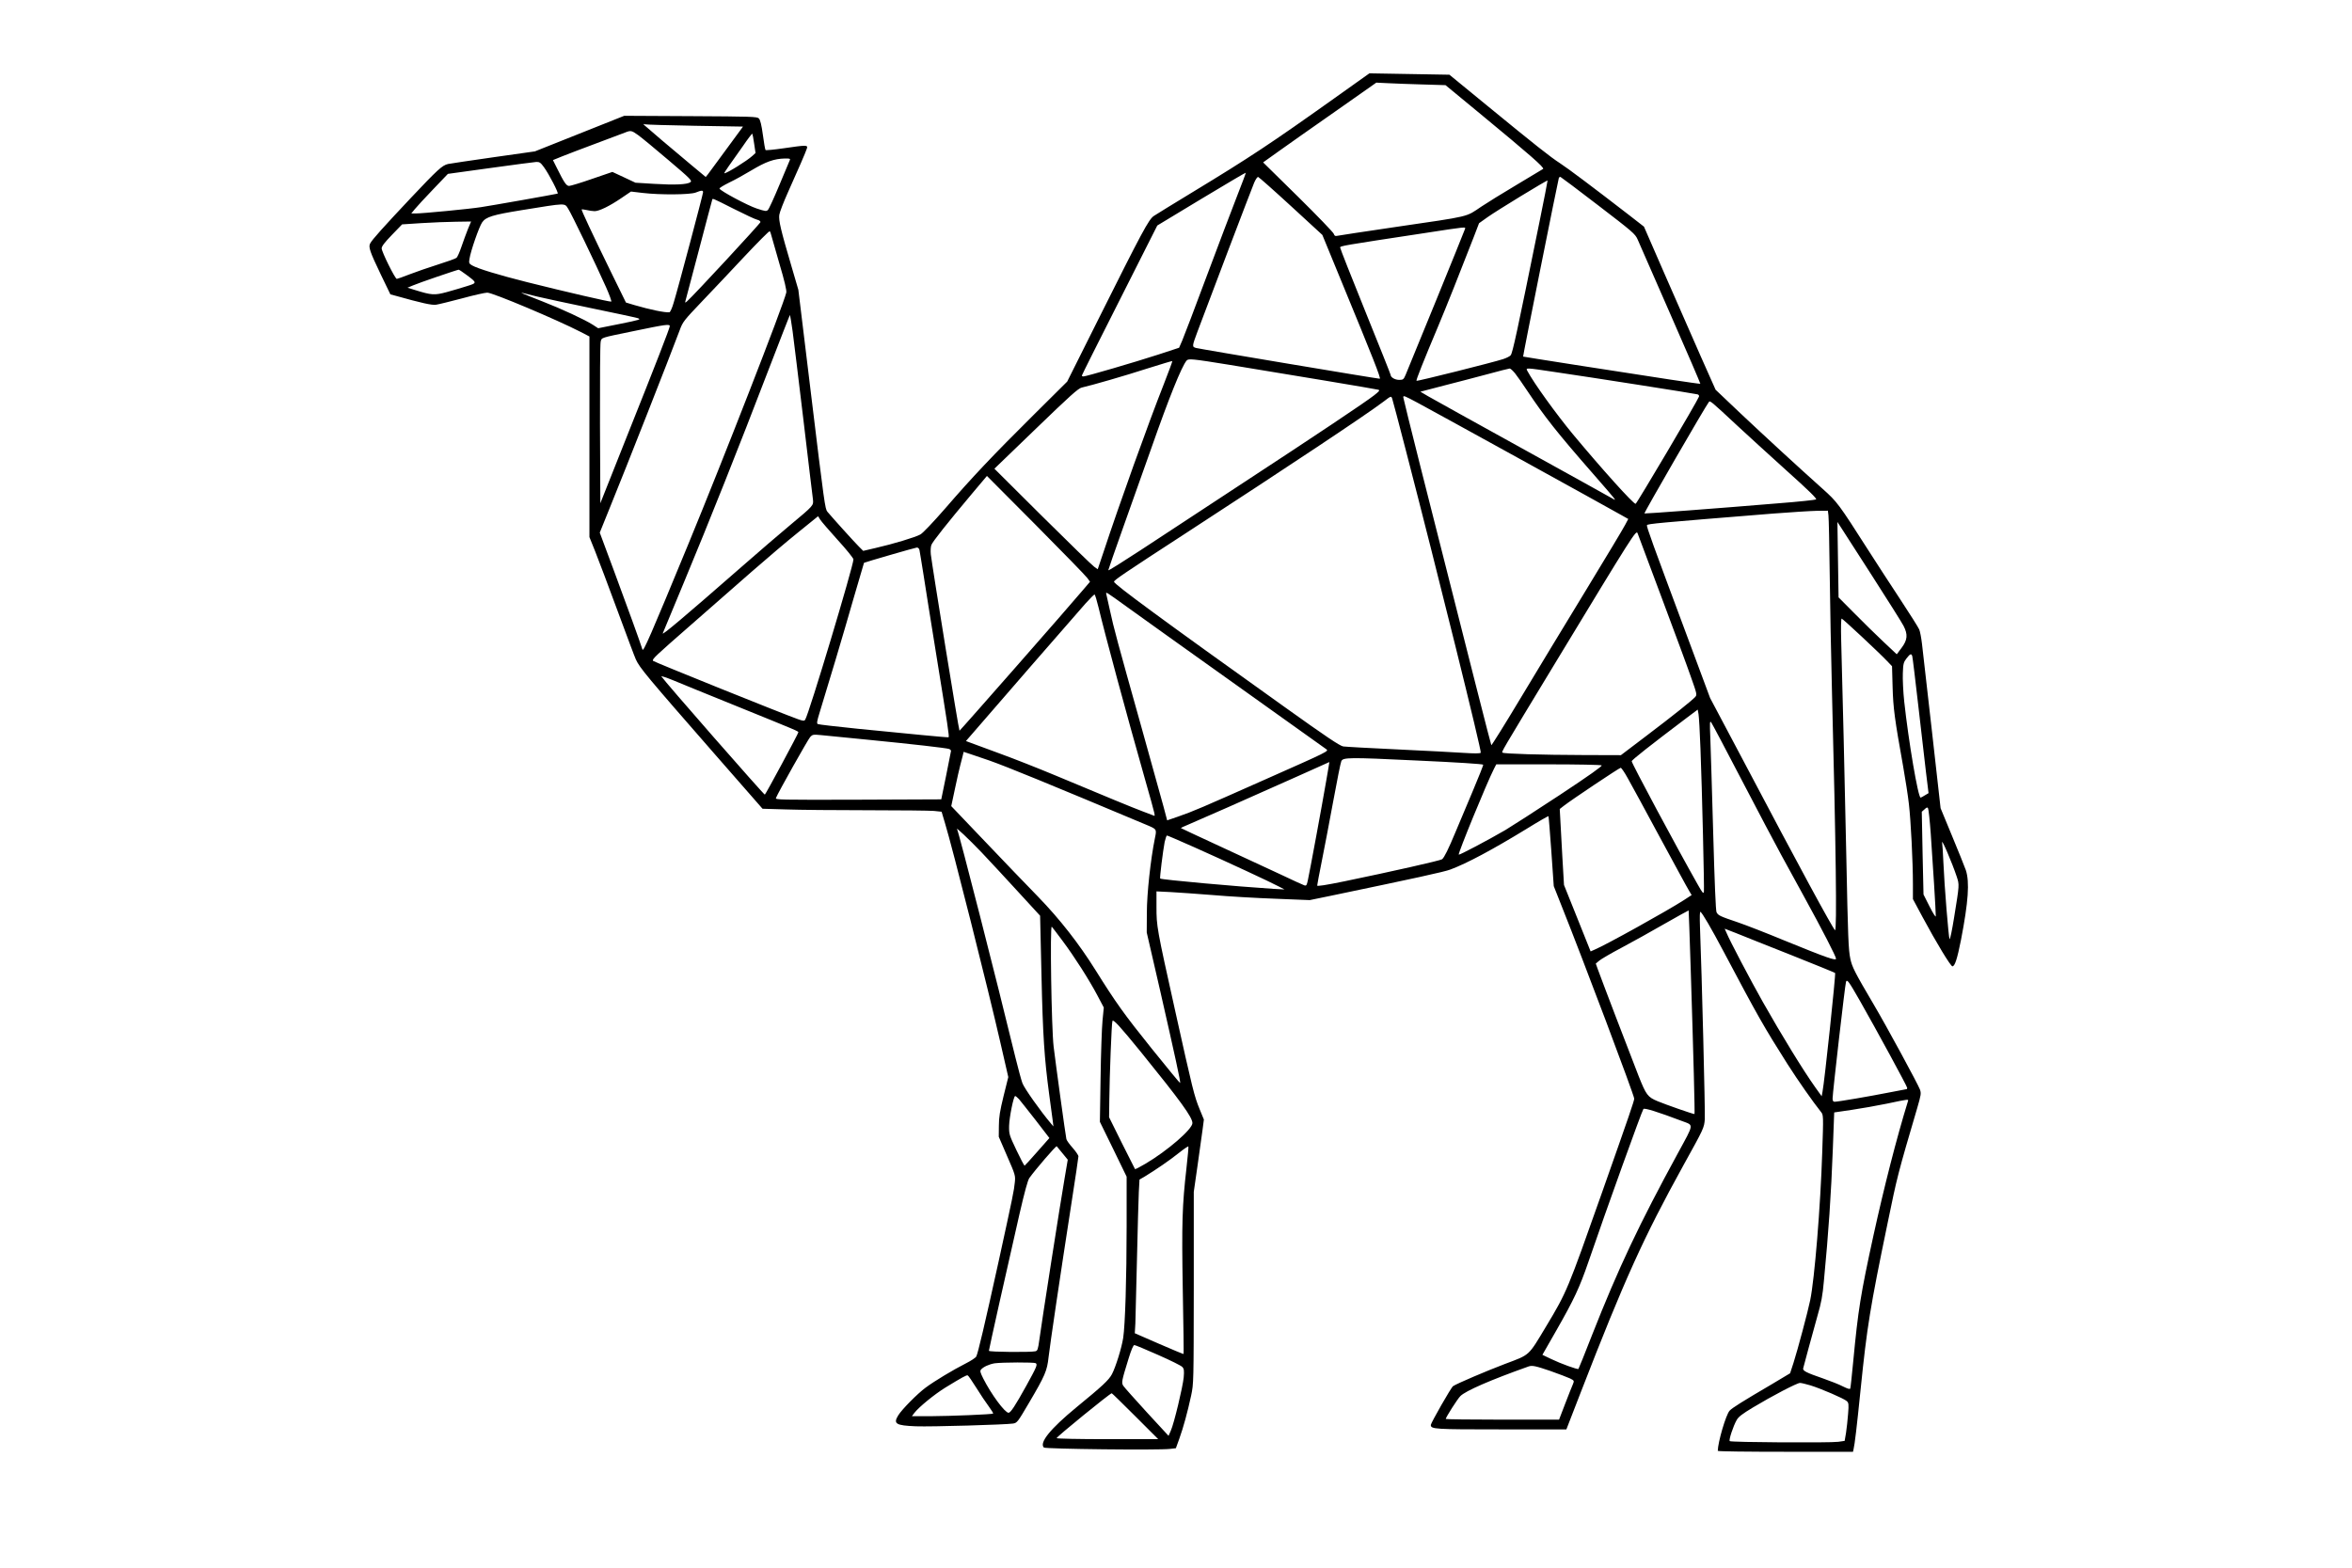 <?xml version="1.0" encoding="UTF-8" standalone="yes"?>
<svg version="1.0" xmlns="http://www.w3.org/2000/svg" width="1536pt" height="1024pt" viewBox="0 0 2048 1366" preserveAspectRatio="xMidYMid meet">
  <g transform="translate(0,1366) scale(0.1,-0.1)" fill="#000000" stroke="none">
    <path d="M11620 12804 c-552 -393 -734 -514 -1240 -821 -162 -99 -312 -190
-332 -204 -45 -29 -101 -134 -491 -914 l-265 -530 -287 -285 c-364 -361 -544
-552 -772 -816 -109 -125 -198 -219 -220 -231 -45 -25 -241 -84 -391 -118
l-107 -25 -38 38 c-32 31 -227 247 -274 303 -20 24 -26 64 -143 1029 l-110
905 -60 205 c-92 312 -113 399 -106 448 3 23 38 113 77 200 89 198 155 350
164 380 8 29 -4 29 -203 0 -83 -12 -155 -19 -158 -15 -3 3 -14 62 -23 132 -12
88 -23 131 -35 143 -15 16 -65 17 -595 20 l-578 3 -389 -155 -389 -155 -360
-51 c-198 -28 -377 -55 -397 -59 -51 -12 -89 -47 -326 -298 -238 -253 -336
-362 -352 -394 -17 -31 -3 -72 94 -274 l82 -170 45 -12 c228 -64 317 -84 354
-78 21 3 123 28 225 55 102 28 201 50 220 50 48 0 607 -236 813 -342 l77 -40
0 -874 0 -874 51 -127 c28 -71 116 -303 195 -518 79 -214 150 -404 158 -420
33 -74 97 -150 692 -831 l412 -471 204 -6 c112 -4 433 -7 713 -7 281 0 540 -3
576 -6 l67 -7 30 -101 c63 -205 375 -1443 481 -1906 l70 -305 -41 -165 c-32
-131 -41 -185 -41 -260 l-1 -95 73 -169 c71 -162 73 -171 67 -227 -7 -74 -16
-117 -142 -694 -120 -545 -179 -796 -194 -825 -6 -11 -47 -38 -91 -60 -112
-57 -272 -153 -350 -211 -73 -54 -208 -191 -239 -242 -45 -73 -21 -88 154 -95
135 -5 783 14 847 24 35 6 40 13 137 178 142 241 159 281 172 401 12 106 100
701 200 1346 33 212 60 393 60 403 0 10 -23 43 -50 74 -28 31 -53 66 -55 77
-8 35 -94 664 -111 805 -19 161 -33 1062 -16 1045 5 -5 47 -60 93 -122 104
-139 231 -338 304 -476 l56 -106 -11 -113 c-6 -62 -14 -286 -17 -498 l-6 -385
117 -239 116 -239 0 -431 c0 -458 -13 -863 -30 -974 -14 -90 -66 -255 -98
-316 -28 -52 -83 -103 -310 -289 -227 -187 -325 -308 -283 -350 13 -13 1001
-24 1098 -12 l52 6 30 83 c36 100 72 233 103 376 22 104 22 115 23 940 l0 835
33 230 c18 127 38 268 44 315 l11 85 -37 90 c-47 115 -59 163 -215 866 -158
711 -161 727 -161 897 l0 135 123 -6 c67 -4 232 -15 367 -26 135 -12 380 -26
545 -32 l300 -12 180 37 c734 153 993 209 1047 230 144 54 363 171 661 353
103 64 190 114 192 111 2 -2 13 -140 25 -307 l21 -302 68 -172 c190 -475 634
-1654 633 -1680 -1 -22 -38 -130 -282 -822 -300 -849 -304 -860 -484 -1160
-160 -266 -138 -246 -361 -330 -163 -62 -414 -169 -451 -193 -16 -9 -194 -322
-194 -338 0 -37 29 -39 613 -39 l568 0 128 330 c379 977 543 1339 891 1970
179 323 181 327 187 403 4 58 -26 1265 -42 1675 -3 87 -2 136 4 132 16 -10 93
-141 201 -345 299 -565 352 -658 558 -983 92 -144 221 -328 292 -417 20 -25
21 -31 10 -350 -15 -471 -67 -1108 -105 -1290 -21 -102 -109 -431 -145 -544
l-30 -92 -157 -94 c-261 -153 -348 -208 -370 -232 -32 -35 -102 -274 -103
-350 0 -5 265 -8 589 -8 l589 0 5 23 c10 41 27 181 62 527 55 538 81 702 235
1445 83 403 88 425 258 1002 33 114 35 126 23 160 -17 46 -293 556 -404 743
-163 277 -187 324 -202 395 -17 79 -21 193 -35 880 -11 537 -36 1601 -45 1898
-3 107 -1 187 4 187 9 0 325 -295 397 -371 l42 -44 5 -180 c5 -185 18 -281 92
-694 19 -108 42 -255 50 -327 17 -146 35 -502 35 -698 l0 -130 83 -155 c122
-227 246 -431 261 -431 21 0 42 64 75 231 64 331 76 504 42 607 -11 31 -65
166 -120 298 l-100 242 -75 668 c-42 368 -81 712 -87 764 -6 52 -17 109 -24
125 -7 17 -82 136 -167 265 -85 129 -208 318 -273 420 -265 415 -274 426 -401
540 -208 186 -493 448 -716 658 l-217 206 -129 290 c-70 160 -211 480 -312
711 l-183 420 -135 105 c-295 228 -530 405 -597 448 -85 55 -209 153 -636 503
l-327 268 -348 6 -349 6 -305 -217z m771 120 l197 -6 303 -250 c431 -356 562
-470 547 -480 -7 -5 -112 -68 -233 -140 -121 -72 -257 -156 -303 -187 -142
-95 -81 -81 -757 -180 -264 -39 -490 -73 -502 -76 -16 -4 -23 1 -28 17 -4 13
-144 158 -311 323 l-305 300 133 95 c73 52 295 209 493 347 l360 253 105 -5
c58 -3 193 -8 301 -11z m-6342 -360 l419 -7 -67 -91 c-37 -50 -101 -138 -144
-196 -42 -58 -85 -116 -95 -129 l-19 -23 -124 103 c-158 131 -389 328 -409
347 -13 13 -13 14 2 9 10 -3 206 -9 437 -13z m-495 -81 c28 -20 146 -117 263
-217 197 -167 210 -181 192 -194 -29 -20 -136 -25 -316 -14 l-162 10 -100 47
-101 47 -178 -61 c-97 -34 -187 -61 -199 -61 -24 0 -43 28 -106 155 l-35 70
81 33 c45 18 179 69 297 113 118 44 231 86 250 94 50 20 57 19 114 -22z m1011
-75 l12 -81 -26 -24 c-49 -45 -223 -153 -246 -153 -3 0 14 28 39 63 25 34 80
113 123 174 42 62 79 110 82 108 2 -3 10 -42 16 -87z m312 -140 c-3 -7 -44
-105 -91 -217 -47 -113 -92 -212 -101 -220 -13 -14 -24 -12 -97 12 -78 25
-319 154 -325 174 -2 5 36 28 84 52 49 23 135 71 193 106 127 76 198 102 294
104 35 1 47 -2 43 -11z m-2143 -65 c45 -62 130 -227 119 -230 -16 -5 -579
-105 -668 -118 -101 -16 -508 -55 -568 -55 l-39 0 31 38 c16 20 88 98 159 172
l129 135 369 51 c203 28 384 52 401 53 28 1 38 -6 67 -46z m6037 -254 c-44
-112 -163 -427 -265 -699 -101 -272 -197 -523 -212 -558 l-27 -62 -186 -61
c-197 -64 -624 -189 -647 -189 -8 0 -14 3 -14 8 0 4 148 300 329 657 l328 650
384 232 c211 127 385 230 387 228 2 -1 -33 -94 -77 -206z m471 -85 l273 -251
164 -399 c279 -677 349 -854 336 -854 -22 0 -1568 259 -1600 268 -36 10 -36
13 12 142 80 216 473 1249 494 1298 13 30 28 52 35 50 7 -2 136 -116 286 -254z
m2677 6 c299 -229 321 -248 342 -295 12 -27 140 -321 286 -653 146 -332 263
-605 261 -606 -1 -2 -118 15 -258 36 -493 75 -1284 199 -1286 201 -3 2 304
1535 311 1555 3 8 9 12 15 10 5 -2 154 -113 329 -248z m-514 -151 c-195 -961
-232 -1131 -249 -1154 -6 -9 -36 -24 -66 -34 -89 -29 -750 -195 -755 -189 -5
5 59 167 190 478 71 169 189 466 309 775 l46 120 73 52 c78 56 519 325 524
320 1 -2 -31 -167 -72 -368z m-7285 266 c0 -17 -218 -839 -256 -962 -13 -46
-30 -83 -37 -84 -40 -4 -169 23 -306 63 l-73 22 -125 255 c-168 343 -265 552
-261 556 2 2 21 0 43 -5 22 -5 54 -10 70 -10 40 0 132 45 233 114 l84 57 101
-12 c152 -18 412 -16 462 3 53 21 65 21 65 3z m272 -147 c95 -48 185 -90 201
-93 15 -3 27 -12 27 -20 0 -11 -576 -633 -638 -689 -21 -18 -21 -18 -12 15 5
19 57 216 116 439 58 223 109 413 112 423 6 22 -13 29 194 -75z m-1447 3 c27
-40 241 -484 331 -686 29 -66 49 -121 44 -123 -11 -4 -396 85 -735 170 -246
62 -428 117 -478 146 -26 15 -28 21 -22 56 10 69 84 280 110 318 33 48 92 66
345 107 396 64 372 63 405 12z m-874 -178 c-15 -38 -40 -106 -56 -153 -16 -47
-35 -91 -44 -97 -9 -7 -81 -33 -161 -58 -80 -25 -191 -64 -246 -85 -56 -22
-107 -40 -112 -40 -15 0 -132 236 -132 266 0 18 26 52 89 117 l89 92 169 11
c92 6 227 11 300 12 l132 2 -28 -67z m8686 0 c-4 -17 -480 -1183 -517 -1270
-17 -40 -22 -43 -56 -43 -36 0 -74 22 -74 43 0 5 -99 253 -220 552 -121 299
-220 550 -220 558 0 14 16 17 735 126 377 58 359 56 352 34z m-6045 -45 c3
-13 36 -126 72 -252 46 -154 65 -237 61 -255 -27 -115 -548 -1451 -853 -2191
-329 -798 -393 -944 -400 -920 -18 59 -135 381 -243 672 l-129 347 80 198
c154 378 532 1340 616 1565 27 74 36 85 194 251 91 95 259 273 373 395 115
122 212 220 217 217 4 -2 10 -15 12 -27z m-2656 -351 c97 -72 97 -72 7 -100
-43 -14 -122 -37 -176 -52 -108 -29 -132 -27 -277 18 l-65 20 45 19 c44 20
389 138 401 138 4 0 33 -19 65 -43z m619 -191 c55 -13 267 -59 470 -101 204
-42 386 -81 405 -87 33 -11 24 -14 -154 -50 l-190 -38 -46 30 c-68 44 -275
140 -440 204 -80 31 -154 61 -165 66 l-20 10 20 -4 c11 -3 65 -16 120 -30z
m2225 -302 c10 -76 53 -427 95 -779 42 -352 78 -660 82 -685 6 -55 8 -53 -197
-224 -80 -66 -269 -229 -420 -361 -510 -446 -700 -606 -691 -583 5 13 89 214
186 448 215 516 479 1179 731 1837 104 270 190 491 191 489 2 -2 12 -65 23
-142z m-1070 44 c-1 -18 -116 -316 -381 -979 l-224 -564 -3 688 c-1 379 1 703
6 720 9 37 -4 32 282 91 288 60 320 64 320 44z m4883 -338 c503 -82 1270 -210
1290 -216 15 -5 7 -14 -39 -50 -80 -62 -486 -334 -1169 -781 -319 -209 -707
-464 -862 -566 -156 -102 -283 -182 -283 -176 0 5 59 175 131 377 72 202 182
511 244 687 155 442 262 707 307 763 16 19 47 16 381 -38z m-581 -172 c-132
-334 -385 -1038 -526 -1466 l-48 -142 -31 22 c-18 12 -220 209 -451 438 l-418
416 362 349 c295 285 369 352 399 358 92 21 376 103 571 166 118 37 217 67
218 65 2 -1 -32 -94 -76 -206z m3061 100 c19 -24 67 -92 107 -153 152 -228
261 -366 575 -725 217 -249 207 -237 164 -212 -19 11 -371 207 -784 435 -412
228 -781 432 -818 454 l-68 40 203 53 c112 28 284 74 383 100 99 27 185 49
192 49 6 1 27 -18 46 -41z m344 11 c330 -48 1226 -189 1246 -195 11 -3 16 -12
13 -20 -17 -45 -543 -934 -552 -934 -21 0 -291 300 -546 606 -147 178 -340
445 -397 552 -15 29 -19 29 236 -9z m-1293 -689 c276 -1065 661 -2619 651
-2629 -7 -7 -56 -7 -150 -1 -77 5 -336 19 -575 30 -239 11 -452 23 -473 26
-30 5 -148 84 -510 343 -1070 764 -1487 1071 -1487 1092 0 14 79 68 630 426
902 587 1564 1027 1720 1145 63 48 64 49 73 26 5 -13 59 -219 121 -458z m100
421 c95 -50 1626 -894 1781 -982 l55 -31 -27 -51 c-14 -28 -170 -288 -346
-577 -176 -289 -432 -711 -568 -938 -136 -227 -250 -409 -252 -405 -5 8 -168
651 -618 2429 -82 325 -149 596 -149 602 0 18 6 16 124 -47z m2787 -201 c80
-74 269 -247 422 -385 203 -182 273 -251 263 -257 -8 -4 -153 -20 -323 -33
-538 -45 -1168 -92 -1172 -89 -6 5 530 931 561 971 11 14 15 11 249 -207z
m-5663 -1327 l23 -32 -58 -68 c-117 -140 -1077 -1233 -1079 -1230 -7 7 -237
1427 -250 1537 -3 31 -1 67 5 82 11 29 141 193 351 443 l133 158 427 -429
c234 -236 436 -443 448 -461z m6456 545 c3 -24 8 -254 11 -513 3 -258 12 -726
20 -1040 34 -1319 44 -2078 26 -2060 -27 29 -311 552 -788 1457 l-300 566
-206 554 c-300 805 -349 939 -344 952 5 12 93 20 1097 101 157 12 329 23 382
24 l97 1 5 -42z m-8631 -213 c75 -82 137 -159 137 -169 0 -56 -387 -1345 -420
-1396 -8 -13 -16 -13 -62 3 -126 44 -1258 500 -1264 509 -9 15 18 40 336 318
162 142 399 349 525 460 127 111 308 265 404 342 l173 140 18 -29 c9 -15 78
-95 153 -178z m9013 -315 c136 -212 259 -407 272 -433 39 -75 35 -123 -17
-192 l-42 -56 -117 110 c-64 60 -178 172 -253 248 l-137 138 -5 329 -5 328 28
-43 c15 -24 139 -217 276 -429z m-1836 -185 c111 -297 227 -609 256 -694 53
-149 54 -155 37 -174 -28 -31 -188 -159 -427 -340 l-220 -167 -325 1 c-366 1
-696 11 -706 21 -9 9 -29 -24 463 788 676 1116 701 1155 713 1124 4 -10 98
-262 209 -559z m-6465 413 c3 -13 18 -108 35 -213 16 -104 67 -426 114 -715
97 -599 112 -698 105 -704 -2 -2 -105 7 -229 19 -124 12 -377 37 -562 55 -185
19 -343 37 -349 41 -10 6 -6 28 15 96 67 216 213 704 295 992 50 173 92 315
93 317 7 5 445 132 460 133 10 1 20 -8 23 -21z m1830 -512 c99 -72 520 -372
935 -668 415 -297 766 -547 779 -556 24 -17 20 -19 -510 -254 -594 -264 -643
-285 -780 -333 l-96 -33 -32 121 c-18 67 -104 376 -191 687 -211 752 -244 874
-274 1015 -15 66 -29 131 -32 143 -6 29 -21 38 201 -122z m-270 12 c56 -235
245 -936 405 -1498 98 -346 92 -323 72 -315 -9 4 -51 19 -92 35 -81 30 -323
130 -760 313 -151 63 -369 149 -485 191 -115 43 -229 84 -252 93 l-43 16 53
61 c116 136 925 1066 990 1139 38 42 73 77 77 77 5 0 20 -51 35 -112z m7089
-425 c3 -10 26 -198 51 -418 25 -220 56 -485 68 -588 l23 -188 -32 -19 c-17
-11 -34 -20 -37 -20 -22 0 -105 489 -143 838 -9 84 -14 194 -12 245 3 83 6 96
32 130 32 41 42 45 50 20z m-10249 -433 c540 -219 545 -221 545 -231 0 -11
-285 -541 -292 -543 -9 -1 -881 995 -901 1030 -4 6 42 -9 101 -33 59 -25 305
-125 547 -223z m8404 -373 c14 -353 34 -1216 30 -1247 -4 -21 -13 -10 -55 65
-183 323 -574 1053 -574 1072 0 11 160 137 475 375 l100 75 7 -39 c4 -22 12
-158 17 -301z m361 -277 c139 -267 293 -559 343 -650 49 -91 138 -253 197
-360 160 -291 280 -525 280 -543 0 -21 -82 8 -457 161 -147 61 -327 131 -400
156 -154 52 -169 59 -184 87 -7 13 -17 257 -29 687 -10 367 -22 739 -25 827
-6 142 -5 158 8 140 8 -11 128 -238 267 -505z m-7610 354 c385 -38 676 -71
703 -80 9 -3 17 -11 17 -17 -1 -7 -20 -104 -43 -217 l-42 -205 -724 -3 c-686
-2 -723 -1 -716 15 16 43 279 510 298 531 20 22 27 23 92 17 38 -4 225 -22
415 -41z m1055 -181 c158 -56 519 -204 1355 -555 105 -44 103 -40 86 -123 -37
-181 -70 -482 -70 -650 l-1 -170 118 -512 c130 -572 179 -794 173 -800 -2 -2
-114 134 -250 303 -240 299 -311 399 -486 679 -145 232 -311 445 -502 642 -96
98 -305 316 -465 484 l-291 305 33 155 c18 85 38 174 45 199 6 25 16 62 21 82
l9 37 63 -21 c34 -11 107 -36 162 -55z m3710 1 c374 -17 585 -31 591 -37 3 -2
-39 -107 -92 -233 -53 -126 -120 -285 -149 -354 -61 -147 -98 -222 -117 -237
-14 -11 -438 -107 -850 -192 -166 -34 -238 -45 -238 -37 0 7 18 102 40 212 22
109 67 345 100 524 33 179 64 335 70 347 14 34 65 35 645 7z m-777 -181 c-35
-205 -143 -789 -159 -861 -10 -47 -13 -52 -32 -46 -11 4 -107 47 -211 97 -105
49 -342 159 -526 244 -184 85 -336 156 -338 158 -1 1 28 15 65 30 79 33 544
238 948 419 154 69 281 126 281 126 1 0 -12 -75 -28 -167z m2400 138 c9 -5
-105 -86 -365 -258 -208 -137 -421 -274 -473 -305 -149 -87 -401 -220 -407
-215 -8 9 243 622 307 748 l20 39 453 0 c248 0 458 -4 465 -9z m226 -109 c27
-48 154 -280 281 -517 128 -236 242 -447 255 -467 l22 -37 -69 -45 c-141 -91
-682 -392 -775 -430 l-36 -16 -116 290 -116 289 -15 258 c-8 142 -16 291 -18
331 l-4 73 36 28 c65 51 484 331 495 331 6 0 33 -39 60 -88z m2641 -484 c17
-235 45 -689 44 -721 0 -13 -23 23 -54 84 l-53 105 -8 360 -7 361 24 21 c19
18 24 20 31 8 4 -8 15 -106 23 -218z m-8269 -165 c71 -75 215 -230 319 -344
l191 -208 12 -518 c12 -531 25 -723 67 -1038 14 -99 27 -202 31 -230 l6 -50
-21 25 c-91 107 -233 308 -249 352 -11 29 -38 132 -62 228 -159 656 -492 1959
-507 1984 -19 29 99 -82 213 -201z m1857 43 c285 -127 665 -304 732 -340 l50
-26 -95 5 c-316 20 -979 80 -988 90 -5 5 24 239 39 318 7 31 16 57 20 57 5 0
114 -47 242 -104z m6638 -253 c24 -74 25 -65 -23 -361 -17 -106 -34 -189 -39
-185 -8 9 -45 461 -54 673 -3 74 -8 151 -11 170 -4 36 88 -180 127 -297z
m-2317 -808 c24 -751 37 -1258 33 -1262 -4 -4 -253 83 -322 112 -86 36 -99 54
-164 217 -66 167 -333 866 -358 937 l-16 45 31 26 c18 15 106 66 197 114 90
48 258 141 372 207 114 65 208 117 209 116 1 -1 9 -231 18 -512z m871 125
c208 -83 383 -154 387 -158 7 -7 -92 -946 -110 -1036 l-7 -38 -56 78 c-106
149 -291 451 -457 744 -106 188 -289 535 -316 602 l-16 36 98 -38 c53 -22 268
-107 477 -190z m604 -402 c139 -244 411 -744 411 -757 0 -6 -2 -11 -5 -11 -3
0 -74 -14 -157 -30 -167 -33 -442 -80 -470 -80 -13 0 -18 8 -18 29 0 45 109
998 117 1016 9 25 22 8 122 -167z m-6262 -448 c341 -421 446 -565 446 -616 0
-53 -219 -242 -409 -354 -47 -28 -88 -49 -91 -47 -2 3 -54 106 -115 228 l-111
224 2 150 c2 209 20 672 27 688 7 19 63 -42 251 -273z m-1065 -407 c13 -16 79
-98 145 -183 l120 -156 -105 -119 c-58 -66 -108 -121 -111 -122 -3 -1 -35 59
-71 135 -63 133 -65 139 -64 212 2 75 39 260 53 260 4 0 19 -12 33 -27z m7744
-20 c-99 -321 -207 -745 -300 -1168 -113 -519 -133 -644 -176 -1095 -12 -124
-23 -231 -26 -238 -2 -9 -20 -4 -63 17 -32 17 -111 48 -174 70 -148 51 -179
67 -173 89 2 9 23 87 46 172 23 85 59 216 80 291 31 105 43 171 54 295 41 428
63 755 78 1150 l12 321 150 22 c83 12 223 37 311 55 194 41 188 40 181 19z
m-1965 -172 c101 -38 104 -17 -37 -276 -339 -622 -519 -1002 -750 -1589 -62
-159 -115 -291 -118 -294 -8 -7 -154 46 -239 87 l-75 36 120 210 c156 273 204
376 282 603 155 452 464 1311 478 1329 9 11 122 -24 339 -106z m-5399 -281
l45 -55 -28 -165 c-33 -189 -202 -1269 -220 -1407 -11 -79 -15 -92 -33 -97
-39 -10 -406 -7 -406 4 0 11 155 706 266 1190 45 195 72 294 86 315 52 73 233
284 239 277 3 -4 26 -32 51 -62z m1079 -129 c-37 -326 -42 -472 -32 -1061 6
-305 9 -556 7 -558 -2 -1 -98 38 -214 89 l-211 92 5 86 c2 47 8 300 14 561 6
261 13 524 16 583 l6 109 45 26 c94 57 221 144 298 206 44 35 81 60 83 56 2
-5 -6 -90 -17 -189z m-247 -1627 c107 -47 202 -94 211 -105 15 -16 17 -31 12
-91 -8 -83 -84 -402 -113 -466 l-19 -43 -190 206 c-104 114 -197 218 -205 231
-16 27 -14 40 47 237 23 75 41 117 50 117 8 0 101 -39 207 -86z m-1066 -72
c17 -12 9 -31 -83 -198 -97 -175 -136 -234 -154 -234 -32 0 -152 163 -220 298
-26 52 -30 66 -20 78 20 24 71 47 119 55 66 9 343 10 358 1z m4484 -68 c73
-26 150 -55 171 -65 37 -19 37 -20 24 -52 -8 -17 -38 -94 -67 -169 l-53 -138
-493 0 c-272 0 -494 3 -494 6 0 14 101 173 127 199 45 46 264 141 593 258 32
12 63 5 192 -39z m-5002 -146 c36 -58 85 -131 109 -163 23 -31 40 -59 38 -62
-8 -7 -365 -22 -550 -23 l-158 0 21 28 c40 52 176 163 270 221 149 91 184 110
195 107 5 -1 39 -50 75 -108z m7266 21 c92 -28 293 -115 317 -137 17 -15 19
-26 12 -112 -4 -52 -12 -126 -18 -165 l-12 -70 -55 -8 c-69 -10 -936 -5 -946
6 -10 9 30 130 60 183 16 29 49 54 142 110 166 100 384 214 410 214 12 0 53
-10 90 -21z m-5881 -269 l200 -200 -443 0 c-245 0 -442 4 -442 9 0 12 463 389
480 391 3 0 95 -90 205 -200z"/>
  </g>
</svg>
